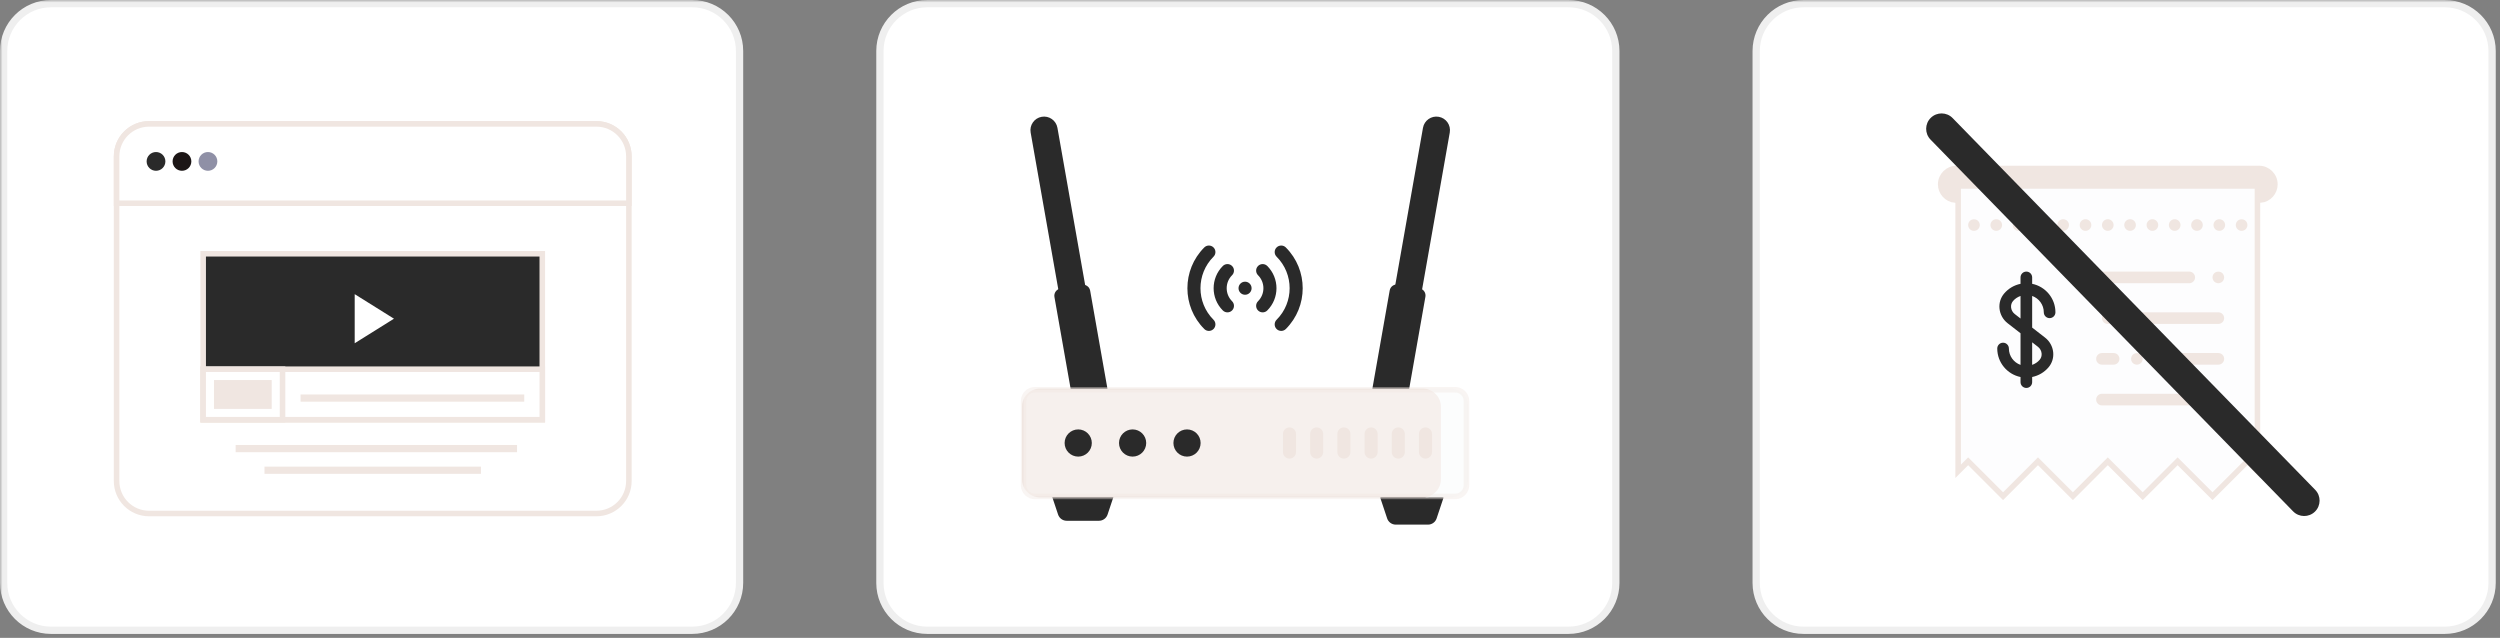 <svg width="486" height="124" viewBox="0 0 486 124" fill="none" xmlns="http://www.w3.org/2000/svg">
<rect x="0" y="0" width="486" height="124" fill="#808080" stroke="none"/>
<g clip-path="url(#clip0_1640_1706)">
<mask id="mask0_1640_1706" style="mask-type:luminance" maskUnits="userSpaceOnUse" x="0" y="0" width="486" height="124">
<path d="M486 0H0V124H486V0Z" fill="white"/>
</mask>
<g mask="url(#mask0_1640_1706)">
<path d="M475.258 0.709H350.609C345.524 0.709 341.402 4.831 341.402 9.916V113.318C341.402 118.403 345.524 122.525 350.609 122.525H475.258C480.343 122.525 484.465 118.403 484.465 113.318V9.916C484.465 4.831 480.343 0.709 475.258 0.709Z" fill="white" stroke="#EFEFEF" stroke-width="1.416"/>
<path d="M380.348 35.516H380.032V35.832V38.893C378.487 38.734 377.27 37.417 377.27 35.832C377.27 34.14 378.656 32.754 380.348 32.754H439.161C440.852 32.754 442.238 34.14 442.238 35.832C442.238 37.417 441.022 38.734 439.476 38.893V35.832V35.516H439.161H380.348Z" fill="#F0E6E1" stroke="#F0E6E1" stroke-width="1.079"/>
<path d="M382.834 89.897L382.611 89.674L382.388 89.897L380.664 91.62V36.147H438.846V91.62L437.123 89.897L436.899 89.674L436.677 89.897L430.114 96.46L423.551 89.897L423.327 89.674L423.105 89.897L416.542 96.46L409.979 89.897L409.755 89.674L409.532 89.897L402.969 96.46L396.406 89.897L396.183 89.674L395.96 89.897L389.397 96.46L382.834 89.897Z" fill="#FDFDFE" stroke="#F0E6E1" stroke-width="1.079"/>
<path d="M425.588 78.811H408.623C407.999 78.811 407.492 78.305 407.492 77.68C407.492 77.054 407.999 76.549 408.623 76.549H425.588C426.213 76.549 426.72 77.054 426.72 77.68C426.72 78.305 426.213 78.811 425.588 78.811Z" fill="#F0E6E1"/>
<path d="M431.243 78.806C430.95 78.806 430.656 78.682 430.441 78.478C430.237 78.264 430.113 77.97 430.113 77.675C430.113 77.369 430.237 77.086 430.441 76.872C430.87 76.454 431.617 76.454 432.046 76.872C432.25 77.086 432.374 77.369 432.374 77.675C432.374 77.97 432.25 78.264 432.046 78.478C431.831 78.682 431.537 78.806 431.243 78.806Z" fill="#F0E6E1"/>
<path d="M431.245 62.973H414.279C413.655 62.973 413.148 62.467 413.148 61.842C413.148 61.216 413.655 60.711 414.279 60.711H431.245C431.869 60.711 432.376 61.216 432.376 61.842C432.376 62.467 431.869 62.973 431.245 62.973Z" fill="#F0E6E1"/>
<path d="M431.247 70.891H419.936C419.312 70.891 418.805 70.385 418.805 69.76C418.805 69.135 419.312 68.629 419.936 68.629H431.247C431.871 68.629 432.377 69.135 432.377 69.76C432.377 70.385 431.871 70.891 431.247 70.891Z" fill="#F0E6E1"/>
<path d="M410.885 70.891H408.623C407.999 70.891 407.492 70.385 407.492 69.76C407.492 69.135 407.999 68.629 408.623 68.629H410.885C411.51 68.629 412.016 69.135 412.016 69.76C412.016 70.385 411.51 70.891 410.885 70.891Z" fill="#F0E6E1"/>
<path d="M425.588 55.059H408.623C407.999 55.059 407.492 54.553 407.492 53.928C407.492 53.303 407.999 52.797 408.623 52.797H425.588C426.213 52.797 426.72 53.303 426.72 53.928C426.72 54.553 426.213 55.059 425.588 55.059Z" fill="#F0E6E1"/>
<path d="M431.243 55.056C430.95 55.056 430.656 54.932 430.441 54.728C430.237 54.514 430.113 54.22 430.113 53.925C430.113 53.619 430.237 53.336 430.441 53.123C430.859 52.704 431.628 52.704 432.046 53.123C432.25 53.336 432.374 53.631 432.374 53.925C432.374 54.22 432.25 54.514 432.046 54.728C431.831 54.932 431.549 55.056 431.243 55.056Z" fill="#F0E6E1"/>
<path d="M409.756 62.974C409.462 62.974 409.168 62.85 408.953 62.646C408.75 62.431 408.625 62.149 408.625 61.843C408.625 61.537 408.75 61.254 408.953 61.04C409.383 60.622 410.141 60.622 410.559 61.04C410.763 61.254 410.887 61.537 410.887 61.843C410.887 62.149 410.763 62.431 410.559 62.646C410.344 62.85 410.05 62.974 409.756 62.974Z" fill="#F0E6E1"/>
<path d="M415.409 70.891C415.114 70.891 414.82 70.766 414.605 70.563C414.402 70.348 414.277 70.054 414.277 69.76C414.277 69.466 414.402 69.17 414.605 68.957C415.035 68.538 415.793 68.538 416.212 68.957C416.415 69.16 416.54 69.453 416.54 69.76C416.54 70.065 416.415 70.348 416.212 70.563C415.997 70.766 415.703 70.891 415.409 70.891Z" fill="#F0E6E1"/>
<path d="M397.314 60.714C397.314 61.34 397.821 61.845 398.445 61.845C399.07 61.845 399.576 61.34 399.576 60.714C399.576 57.984 397.63 55.699 395.052 55.173V53.928C395.052 53.303 394.545 52.797 393.921 52.797C393.297 52.797 392.79 53.303 392.79 53.928V55.176C391.556 55.428 390.432 56.083 389.603 57.063C388.912 57.88 388.592 58.925 388.705 60.007C388.821 61.114 389.39 62.141 390.269 62.825L392.79 64.786V70.936C391.477 70.468 390.528 69.224 390.528 67.751C390.528 67.126 390.022 66.62 389.397 66.62C388.773 66.62 388.266 67.126 388.266 67.751C388.266 70.481 390.213 72.766 392.79 73.292V74.286C392.79 74.912 393.297 75.417 393.921 75.417C394.545 75.417 395.052 74.912 395.052 74.286V73.289C396.286 73.037 397.41 72.383 398.24 71.402C398.932 70.583 399.251 69.538 399.137 68.456C399.021 67.35 398.452 66.324 397.573 65.642L395.052 63.681V57.53C396.365 57.997 397.314 59.241 397.314 60.714ZM396.185 67.427C396.579 67.733 396.836 68.196 396.888 68.691C396.937 69.155 396.803 69.599 396.513 69.941C396.12 70.406 395.611 70.731 395.052 70.93V66.544L396.185 67.427ZM391.658 61.04C391.262 60.732 391.007 60.27 390.954 59.773C390.907 59.31 391.04 58.867 391.329 58.524C391.723 58.059 392.232 57.734 392.79 57.535V61.92L391.658 61.04Z" fill="#2A2A2A"/>
<path d="M383.74 44.879C383.446 44.879 383.152 44.754 382.937 44.551C382.734 44.336 382.609 44.042 382.609 43.748C382.609 43.454 382.734 43.158 382.937 42.945C383.367 42.526 384.124 42.526 384.543 42.945C384.746 43.158 384.871 43.454 384.871 43.748C384.871 44.042 384.746 44.336 384.543 44.551C384.328 44.754 384.034 44.879 383.74 44.879Z" fill="#F0E6E1"/>
<path d="M430.304 43.746C430.304 43.124 430.802 42.615 431.435 42.615C432.057 42.615 432.566 43.124 432.566 43.746C432.566 44.368 432.057 44.877 431.435 44.877C430.802 44.877 430.304 44.368 430.304 43.746ZM425.961 43.746C425.961 43.124 426.47 42.615 427.091 42.615C427.725 42.615 428.222 43.124 428.222 43.746C428.222 44.368 427.725 44.877 427.091 44.877C426.47 44.877 425.961 44.368 425.961 43.746ZM421.629 43.746C421.629 43.124 422.137 42.615 422.76 42.615C423.382 42.615 423.891 43.124 423.891 43.746C423.891 44.368 423.382 44.877 422.76 44.877C422.137 44.877 421.629 44.368 421.629 43.746ZM417.297 43.746C417.297 43.124 417.795 42.615 418.428 42.615C419.05 42.615 419.559 43.124 419.559 43.746C419.559 44.368 419.05 44.877 418.428 44.877C417.795 44.877 417.297 44.368 417.297 43.746ZM412.954 43.746C412.954 43.124 413.463 42.615 414.085 42.615C414.719 42.615 415.216 43.124 415.216 43.746C415.216 44.368 414.719 44.877 414.085 44.877C413.463 44.877 412.954 44.368 412.954 43.746ZM408.622 43.746C408.622 43.124 409.131 42.615 409.753 42.615C410.375 42.615 410.884 43.124 410.884 43.746C410.884 44.368 410.375 44.877 409.753 44.877C409.131 44.877 408.622 44.368 408.622 43.746ZM404.29 43.746C404.29 43.124 404.788 42.615 405.421 42.615C406.044 42.615 406.553 43.124 406.553 43.746C406.553 44.368 406.044 44.877 405.421 44.877C404.788 44.877 404.29 44.368 404.29 43.746ZM399.947 43.746C399.947 43.124 400.456 42.615 401.078 42.615C401.712 42.615 402.209 43.124 402.209 43.746C402.209 44.368 401.712 44.877 401.078 44.877C400.456 44.877 399.947 44.368 399.947 43.746ZM395.615 43.746C395.615 43.124 396.124 42.615 396.746 42.615C397.369 42.615 397.877 43.124 397.877 43.746C397.877 44.368 397.369 44.877 396.746 44.877C396.124 44.877 395.615 44.368 395.615 43.746ZM391.284 43.746C391.284 43.124 391.782 42.615 392.415 42.615C393.037 42.615 393.546 43.124 393.546 43.746C393.546 44.368 393.037 44.877 392.415 44.877C391.782 44.877 391.284 44.368 391.284 43.746ZM386.941 43.746C386.941 43.124 387.45 42.615 388.072 42.615C388.705 42.615 389.203 43.124 389.203 43.746C389.203 44.368 388.705 44.877 388.072 44.877C387.45 44.877 386.941 44.368 386.941 43.746Z" fill="#F0E6E1"/>
<path d="M435.768 44.879C435.463 44.879 435.181 44.754 434.965 44.539C434.762 44.336 434.637 44.042 434.637 43.748C434.637 43.454 434.762 43.158 434.965 42.945C435.373 42.526 436.142 42.526 436.571 42.945C436.775 43.158 436.899 43.454 436.899 43.748C436.899 44.042 436.775 44.336 436.571 44.551C436.357 44.754 436.063 44.879 435.768 44.879Z" fill="#F0E6E1"/>
<path d="M379.591 22.954C378.434 21.768 376.536 21.744 375.35 22.901C374.165 24.057 374.141 25.955 375.298 27.141L445.783 99.41C446.939 100.595 448.838 100.619 450.023 99.463C451.209 98.306 451.232 96.408 450.076 95.223L379.591 22.954Z" fill="#2A2A2A"/>
<path d="M134.563 0.709H9.914C4.829 0.709 0.707 4.831 0.707 9.916V113.318C0.707 118.403 4.829 122.525 9.914 122.525H134.563C139.648 122.525 143.77 118.403 143.77 113.318V9.916C143.77 4.831 139.648 0.709 134.563 0.709Z" fill="white" stroke="#EFEFEF" stroke-width="1.416"/>
<path d="M115.942 24.082H28.976C25.49 24.082 22.664 26.908 22.664 30.394V93.514C22.664 97.001 25.49 99.827 28.976 99.827H115.942C119.428 99.827 122.254 97.001 122.254 93.514V30.394C122.254 26.908 119.428 24.082 115.942 24.082Z" fill="white" stroke="#F0E6E1" stroke-width="1.079"/>
<path d="M22.664 30.394C22.664 26.908 25.49 24.082 28.976 24.082H115.942C119.428 24.082 122.254 26.908 122.254 30.394V39.511H22.664V30.394Z" fill="white" stroke="#F0E6E1" stroke-width="1.079"/>
<path d="M30.327 29.555C31.334 29.555 32.151 30.371 32.151 31.378C32.151 32.385 31.334 33.202 30.327 33.202C29.32 33.202 28.504 32.385 28.504 31.378C28.504 30.371 29.32 29.555 30.327 29.555Z" fill="#2A2A2A"/>
<path d="M35.374 29.555C36.381 29.555 37.198 30.371 37.198 31.378C37.198 32.385 36.381 33.202 35.374 33.202C34.367 33.202 33.551 32.385 33.551 31.378C33.551 30.371 34.367 29.555 35.374 29.555Z" fill="#1C1616"/>
<path d="M40.425 29.555C41.432 29.555 42.249 30.371 42.249 31.378C42.249 32.385 41.432 33.202 40.425 33.202C39.418 33.202 38.602 32.385 38.602 31.378C38.602 30.371 39.418 29.555 40.425 29.555Z" fill="#8F90A6"/>
<path d="M105.421 49.332H39.496V81.594H105.421V49.332Z" fill="#2A2A2A" stroke="#F0E6E1" stroke-width="1.079"/>
<path d="M68.953 65.462V66.728L70.026 66.057L75.637 62.55L76.588 61.956L75.637 61.361L70.026 57.854L68.953 57.184V58.449V65.462Z" fill="white"/>
<path d="M105.422 71.773H39.496V81.592H105.422V71.773Z" fill="white" stroke="#F0E6E1" stroke-width="1.079"/>
<path d="M54.925 71.773H39.496V81.592H54.925V71.773Z" fill="white" stroke="#F0E6E1" stroke-width="1.079"/>
<path d="M52.819 73.879H41.598V79.49H52.819V73.879Z" fill="#F0E6E1"/>
<path d="M101.913 78.088H58.43V76.686H101.913V78.088Z" fill="#F0E6E1"/>
<path d="M100.513 87.906H45.809V86.504H100.513V87.906Z" fill="#F0E6E1"/>
<path d="M93.498 92.115H51.418V90.713H93.498V92.115Z" fill="#F0E6E1"/>
<path d="M304.911 0.709H180.262C175.177 0.709 171.055 4.831 171.055 9.916V113.318C171.055 118.403 175.177 122.525 180.262 122.525H304.911C309.996 122.525 314.118 118.403 314.118 113.318V9.916C314.118 4.831 309.996 0.709 304.911 0.709Z" fill="white" stroke="#EFEFEF" stroke-width="1.416"/>
<path d="M277.606 101.987H271.334C270.575 101.987 269.902 101.501 269.662 100.782L268.301 96.699L274.47 94.426L280.64 96.699L279.278 100.782C279.038 101.501 278.365 101.987 277.606 101.987Z" fill="#2A2A2A"/>
<path d="M213.638 101.238H207.365C206.607 101.238 205.933 100.752 205.693 100.033L204.332 95.95L210.501 93.678L216.671 95.95L215.31 100.033C215.07 100.752 214.396 101.238 213.638 101.238Z" fill="#2A2A2A"/>
<path d="M211.228 56.964L206.02 57.882L200.357 25.768C200.104 24.33 201.064 22.958 202.502 22.705C203.941 22.451 205.312 23.411 205.565 24.849L211.228 56.964Z" fill="#2A2A2A"/>
<path d="M215.661 77.687L208.718 78.912L204.983 57.734C204.848 56.967 205.36 56.235 206.127 56.1L210.293 55.365C211.06 55.23 211.792 55.742 211.927 56.509L215.661 77.687Z" fill="#2A2A2A"/>
<path d="M270.965 56.964L276.172 57.882L281.835 25.768C282.089 24.33 281.128 22.958 279.69 22.705C278.252 22.451 276.881 23.411 276.627 24.849L270.965 56.964Z" fill="#2A2A2A"/>
<path d="M266.422 77.64L273.366 78.865L277.1 57.687C277.236 56.92 276.724 56.188 275.956 56.053L271.79 55.319C271.024 55.183 270.292 55.695 270.157 56.462L266.422 77.64Z" fill="#2A2A2A"/>
<path d="M282.172 95.744L277.641 96.65L276.587 96.697H202.202C200.254 96.697 198.676 95.119 198.676 93.171V79.07C198.676 77.123 200.254 75.545 202.202 75.545H276.586L276.895 75.548L279.055 75.761L283.888 81.612L282.839 92.882L282.172 95.744Z" fill="#F0E6E1"/>
<path d="M281.874 75.545H276.586C278.534 75.545 280.112 77.123 280.112 79.07V93.171C280.112 95.119 278.534 96.697 276.586 96.697H281.874C283.822 96.697 285.4 95.119 285.4 93.171V79.07C285.4 77.123 283.822 75.545 281.874 75.545Z" fill="#FAFCFC"/>
<path opacity="0.4" d="M282.884 75.768H201.188C199.973 75.768 198.988 76.752 198.988 77.967V94.306C198.988 95.521 199.973 96.506 201.188 96.506H282.884C284.099 96.506 285.084 95.521 285.084 94.306V77.967C285.084 76.752 284.099 75.768 282.884 75.768Z" fill="white" stroke="#F0E6E1" stroke-width="1.079"/>
<path d="M209.605 88.765C211.065 88.765 212.249 87.581 212.249 86.121C212.249 84.661 211.065 83.477 209.605 83.477C208.144 83.477 206.961 84.661 206.961 86.121C206.961 87.581 208.144 88.765 209.605 88.765Z" fill="#2A2A2A"/>
<path d="M220.178 88.765C221.639 88.765 222.823 87.581 222.823 86.121C222.823 84.661 221.639 83.477 220.178 83.477C218.719 83.477 217.535 84.661 217.535 86.121C217.535 87.581 218.719 88.765 220.178 88.765Z" fill="#2A2A2A"/>
<path d="M230.757 88.765C232.217 88.765 233.401 87.581 233.401 86.121C233.401 84.661 232.217 83.477 230.757 83.477C229.297 83.477 228.113 84.661 228.113 86.121C228.113 87.581 229.297 88.765 230.757 88.765Z" fill="#2A2A2A"/>
<path d="M271.829 89.154C271.128 89.154 270.559 88.585 270.559 87.883V84.358C270.559 83.656 271.128 83.088 271.829 83.088C272.531 83.088 273.1 83.656 273.1 84.358V87.883C273.1 88.585 272.531 89.154 271.829 89.154Z" fill="#F0E6E1"/>
<path d="M277.114 89.154C276.413 89.154 275.844 88.585 275.844 87.883V84.358C275.844 83.656 276.413 83.088 277.114 83.088C277.816 83.088 278.385 83.656 278.385 84.358V87.883C278.385 88.585 277.816 89.154 277.114 89.154Z" fill="#F0E6E1"/>
<path d="M261.25 89.154C260.549 89.154 259.98 88.585 259.98 87.883V84.358C259.98 83.656 260.549 83.088 261.25 83.088C261.952 83.088 262.521 83.656 262.521 84.358V87.883C262.521 88.585 261.952 89.154 261.25 89.154Z" fill="#F0E6E1"/>
<path d="M266.54 89.154C265.838 89.154 265.27 88.585 265.27 87.883V84.358C265.27 83.656 265.838 83.088 266.54 83.088C267.242 83.088 267.81 83.656 267.81 84.358V87.883C267.81 88.585 267.242 89.154 266.54 89.154Z" fill="#F0E6E1"/>
<path d="M250.676 89.154C249.974 89.154 249.406 88.585 249.406 87.883V84.358C249.406 83.656 249.974 83.088 250.676 83.088C251.378 83.088 251.946 83.656 251.946 84.358V87.883C251.946 88.585 251.378 89.154 250.676 89.154Z" fill="#F0E6E1"/>
<path d="M255.961 89.154C255.259 89.154 254.691 88.585 254.691 87.883V84.358C254.691 83.656 255.259 83.088 255.961 83.088C256.663 83.088 257.231 83.656 257.231 84.358V87.883C257.231 88.585 256.663 89.154 255.961 89.154Z" fill="#F0E6E1"/>
<path d="M249.068 64.331C248.743 64.331 248.417 64.207 248.169 63.959C247.673 63.462 247.673 62.658 248.169 62.162C251.55 58.782 251.55 53.281 248.169 49.901C247.673 49.405 247.673 48.6 248.169 48.104C248.666 47.608 249.47 47.608 249.966 48.104C254.337 52.475 254.337 59.587 249.966 63.959C249.718 64.206 249.393 64.331 249.068 64.331Z" fill="#2A2A2A"/>
<path d="M245.461 60.725C245.136 60.725 244.811 60.601 244.563 60.353C244.067 59.856 244.067 59.052 244.563 58.556C245.956 57.163 245.956 54.897 244.563 53.505C244.067 53.008 244.067 52.204 244.563 51.708C245.059 51.212 245.863 51.212 246.359 51.708C248.743 54.092 248.743 57.97 246.359 60.353C246.112 60.601 245.786 60.725 245.461 60.725Z" fill="#2A2A2A"/>
<path d="M235.009 64.331C234.684 64.331 234.359 64.207 234.111 63.959C229.739 59.587 229.739 52.475 234.111 48.104C234.607 47.608 235.411 47.608 235.908 48.104C236.403 48.601 236.403 49.405 235.908 49.901C232.527 53.281 232.527 58.782 235.908 62.162C236.403 62.658 236.403 63.463 235.907 63.959C235.659 64.207 235.334 64.331 235.009 64.331Z" fill="#2A2A2A"/>
<path d="M238.615 60.725C238.291 60.725 237.965 60.601 237.717 60.353C235.334 57.97 235.334 54.092 237.717 51.708C238.214 51.212 239.018 51.212 239.514 51.708C240.01 52.204 240.01 53.008 239.514 53.505C238.121 54.897 238.121 57.164 239.514 58.556C240.01 59.053 240.01 59.857 239.514 60.353C239.266 60.601 238.94 60.725 238.615 60.725Z" fill="#2A2A2A"/>
<path d="M242.04 57.301C242.741 57.301 243.31 56.732 243.31 56.03C243.31 55.329 242.741 54.76 242.04 54.76C241.339 54.76 240.77 55.329 240.77 56.03C240.77 56.732 241.339 57.301 242.04 57.301Z" fill="#2A2A2A"/>
</g>
</g>
<defs>
<clipPath id="clip0_1640_1706">
<rect width="486" height="124" fill="white"/>
</clipPath>
</defs>
</svg>
